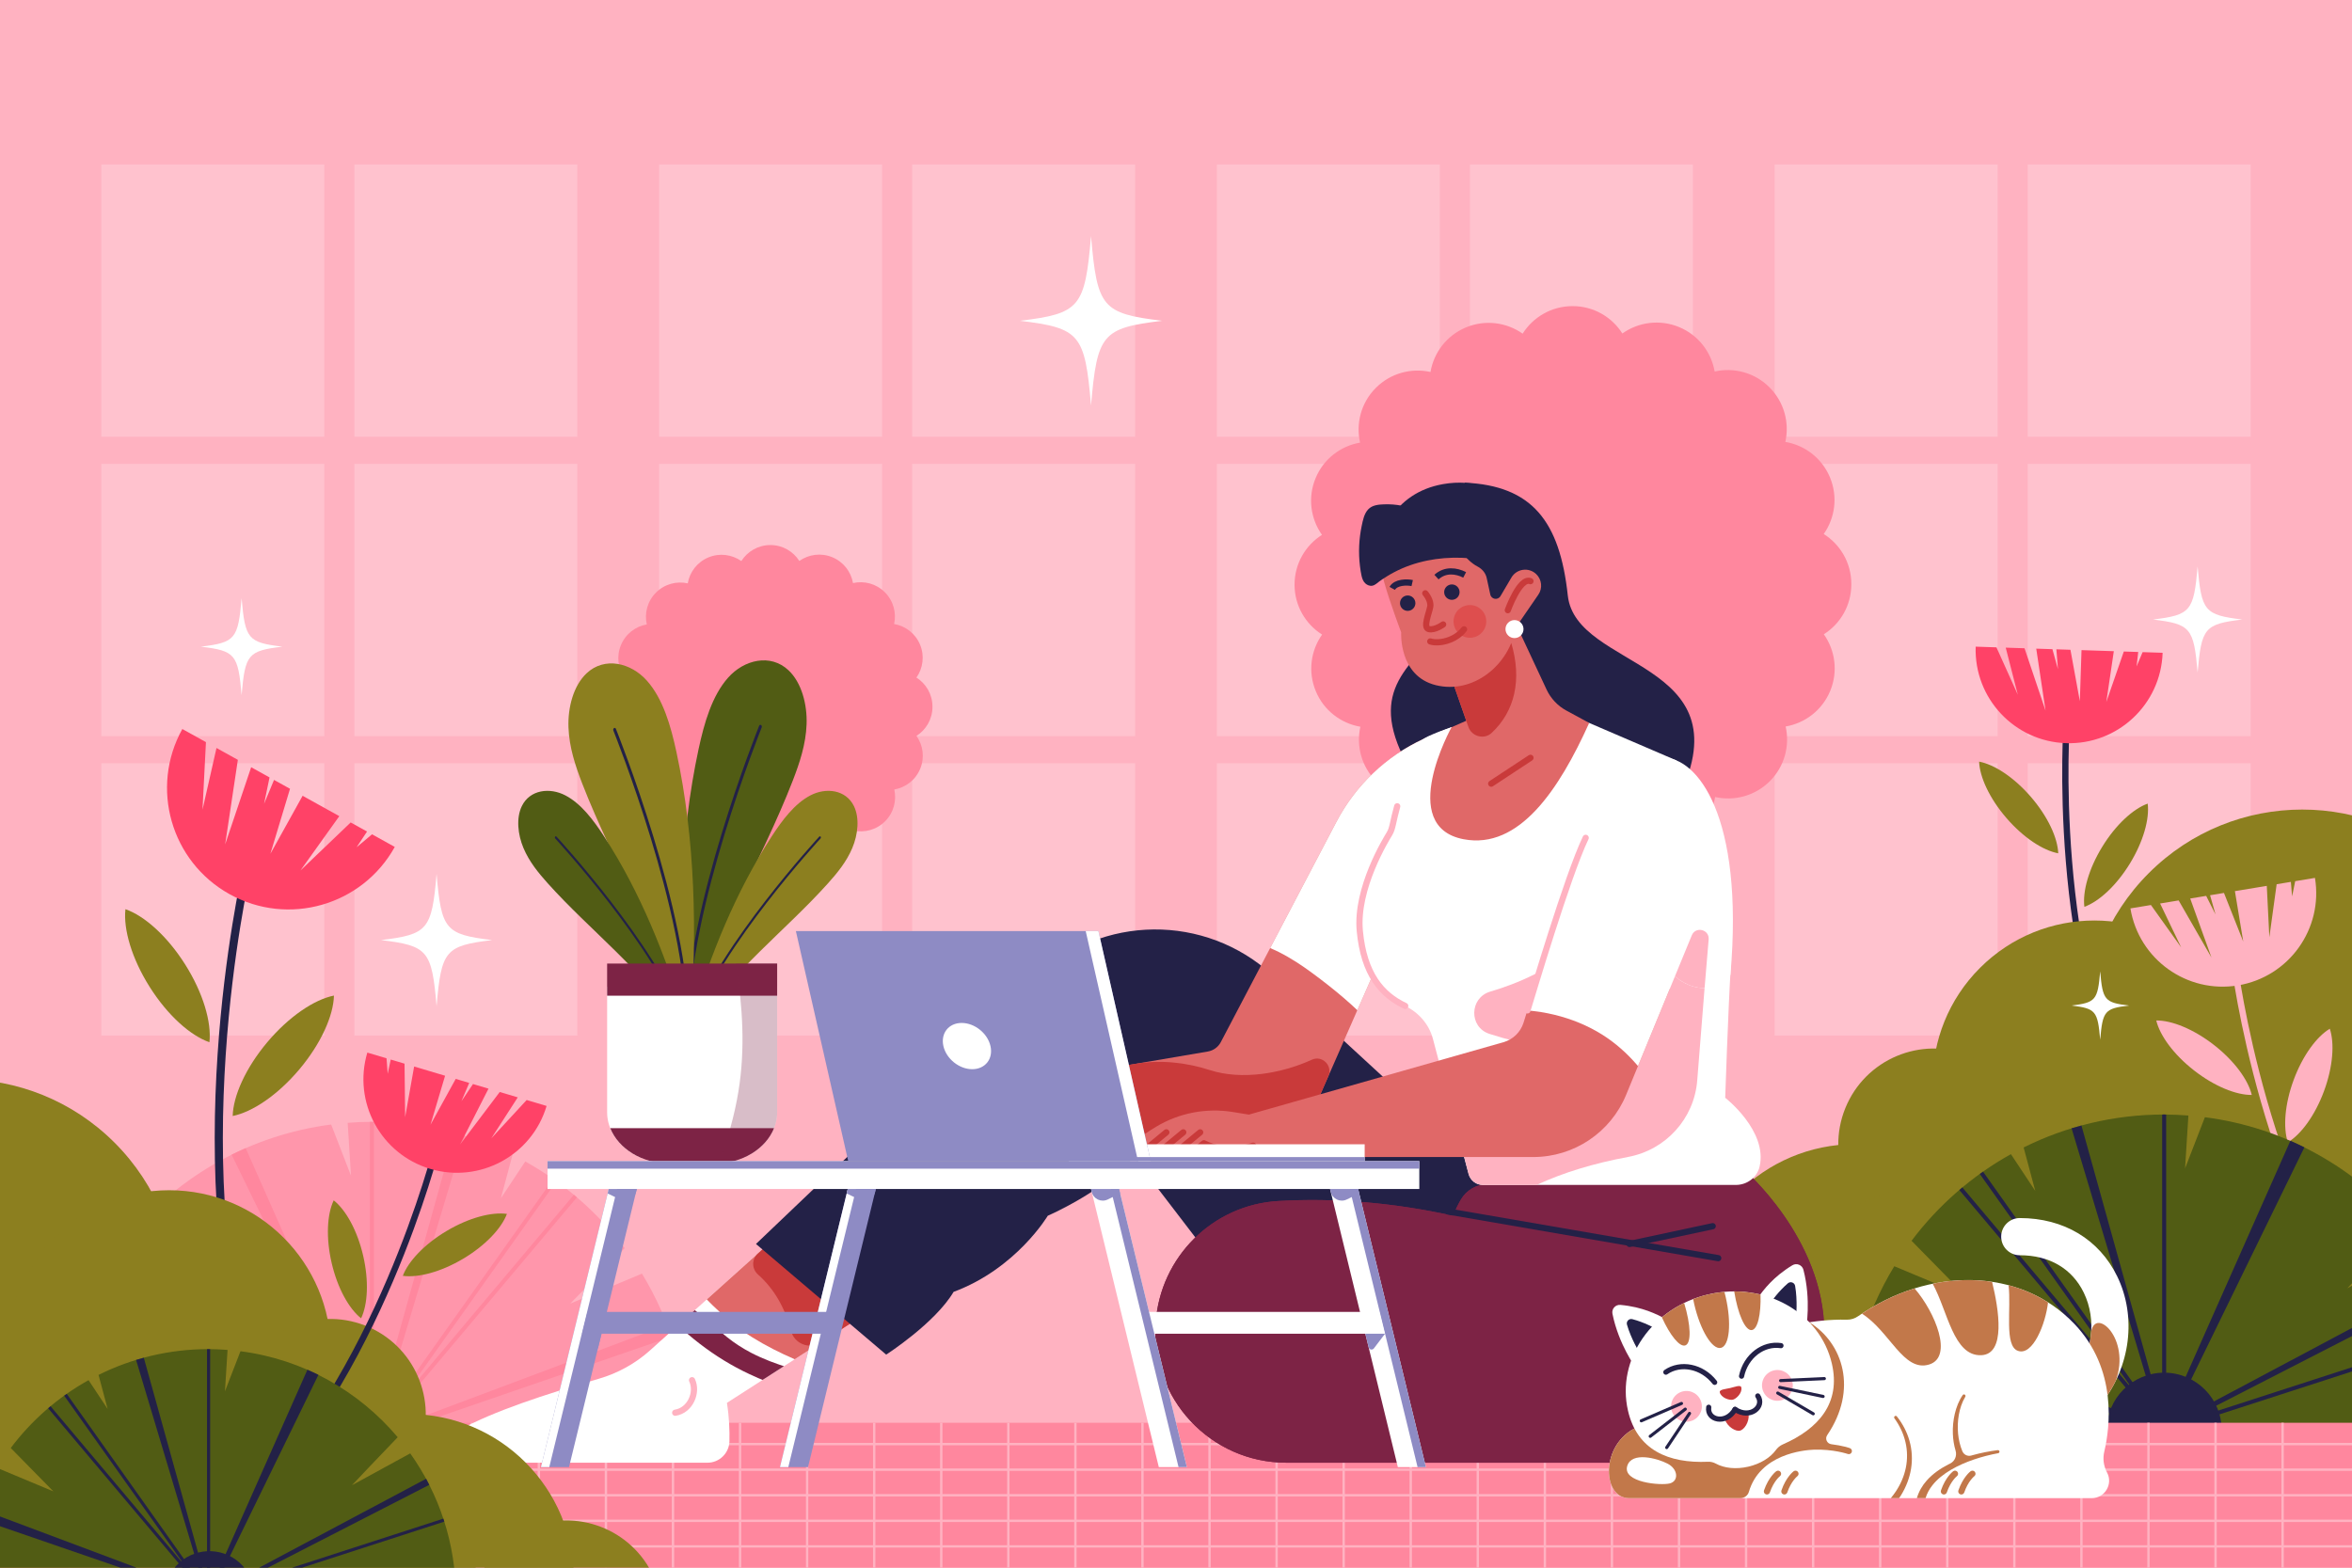 <svg xmlns="http://www.w3.org/2000/svg" xmlns:xlink="http://www.w3.org/1999/xlink" x="0px" y="0px" viewBox="0 0 750 500" style="enable-background:new 0 0 750 500;" xml:space="preserve"><g id="BACKGROUND">	<rect style="fill:#FFB2C1;" width="750" height="500"></rect></g><g id="OBJECTS">	<g style="display:none;">		<g style="display:inline;">			<line style="fill:none;stroke:#FF5C5C;stroke-miterlimit:10;" x1="164.11" y1="0" x2="164.11" y2="500"></line>			<line style="fill:none;stroke:#FF5C5C;stroke-miterlimit:10;" x1="202.453" y1="0" x2="202.453" y2="500"></line>			<line style="fill:none;stroke:#FF5C5C;stroke-miterlimit:10;" x1="240.797" y1="0" x2="240.797" y2="500"></line>			<line style="fill:none;stroke:#FF5C5C;stroke-miterlimit:10;" x1="279.141" y1="0" x2="279.141" y2="500"></line>			<line style="fill:none;stroke:#FF5C5C;stroke-miterlimit:10;" x1="317.484" y1="0" x2="317.484" y2="500"></line>			<line style="fill:none;stroke:#FF5C5C;stroke-miterlimit:10;" x1="355.828" y1="0" x2="355.828" y2="500"></line>			<line style="fill:none;stroke:#FF5C5C;stroke-miterlimit:10;" x1="394.172" y1="0" x2="394.172" y2="500"></line>			<line style="fill:none;stroke:#FF5C5C;stroke-miterlimit:10;" x1="432.516" y1="0" x2="432.516" y2="500"></line>			<line style="fill:none;stroke:#FF5C5C;stroke-miterlimit:10;" x1="470.859" y1="0" x2="470.859" y2="500"></line>			<line style="fill:none;stroke:#FF5C5C;stroke-miterlimit:10;" x1="509.203" y1="0" x2="509.203" y2="500"></line>			<line style="fill:none;stroke:#FF5C5C;stroke-miterlimit:10;" x1="547.547" y1="0" x2="547.547" y2="500"></line>			<line style="fill:none;stroke:#FF5C5C;stroke-miterlimit:10;" x1="585.89" y1="0" x2="585.89" y2="500"></line>		</g>		<g style="display:inline;">			<line style="fill:none;stroke:#FF5C5C;stroke-miterlimit:10;" x1="625" y1="39.11" x2="125" y2="39.11"></line>			<line style="fill:none;stroke:#FF5C5C;stroke-miterlimit:10;" x1="625" y1="77.453" x2="125" y2="77.453"></line>			<line style="fill:none;stroke:#FF5C5C;stroke-miterlimit:10;" x1="625" y1="115.797" x2="125" y2="115.797"></line>			<line style="fill:none;stroke:#FF5C5C;stroke-miterlimit:10;" x1="625" y1="154.141" x2="125" y2="154.141"></line>			<line style="fill:none;stroke:#FF5C5C;stroke-miterlimit:10;" x1="625" y1="192.484" x2="125" y2="192.484"></line>			<line style="fill:none;stroke:#FF5C5C;stroke-miterlimit:10;" x1="625" y1="230.828" x2="125" y2="230.828"></line>			<line style="fill:none;stroke:#FF5C5C;stroke-miterlimit:10;" x1="625" y1="269.172" x2="125" y2="269.172"></line>			<line style="fill:none;stroke:#FF5C5C;stroke-miterlimit:10;" x1="625" y1="307.516" x2="125" y2="307.516"></line>			<line style="fill:none;stroke:#FF5C5C;stroke-miterlimit:10;" x1="625" y1="345.859" x2="125" y2="345.859"></line>			<line style="fill:none;stroke:#FF5C5C;stroke-miterlimit:10;" x1="625" y1="384.203" x2="125" y2="384.203"></line>			<line style="fill:none;stroke:#FF5C5C;stroke-miterlimit:10;" x1="625" y1="422.547" x2="125" y2="422.547"></line>			<line style="fill:none;stroke:#FF5C5C;stroke-miterlimit:10;" x1="625" y1="460.89" x2="125" y2="460.89"></line>		</g>	</g>	<g>		<defs>			<rect id="SVGID_1_" width="750" height="500"></rect>		</defs>		<clipPath id="SVGID_00000027598115464810929700000003319779037677670581_">			<use xlink:href="#SVGID_1_" style="overflow:visible;"></use>		</clipPath>		<g style="clip-path:url(#SVGID_00000027598115464810929700000003319779037677670581_);">			<g>				<g>					<g>						<rect x="388.036" y="52.449" style="fill:#FFC2CE;" width="71.101" height="86.857"></rect>					</g>					<g>						<rect x="468.729" y="52.449" style="fill:#FFC2CE;" width="71.101" height="86.857"></rect>					</g>				</g>				<g>					<g>						<rect x="388.036" y="147.942" style="fill:#FFC2CE;" width="71.101" height="86.857"></rect>					</g>					<g>						<rect x="468.729" y="147.942" style="fill:#FFC2CE;" width="71.101" height="86.857"></rect>					</g>				</g>				<g>					<g>						<rect x="388.036" y="243.435" style="fill:#FFC2CE;" width="71.101" height="86.857"></rect>					</g>					<g>						<rect x="468.729" y="243.435" style="fill:#FFC2CE;" width="71.101" height="86.857"></rect>					</g>				</g>			</g>			<g>				<g>					<g>						<rect x="210.171" y="52.449" style="fill:#FFC2CE;" width="71.101" height="86.857"></rect>					</g>					<g>						<rect x="290.863" y="52.449" style="fill:#FFC2CE;" width="71.101" height="86.857"></rect>					</g>				</g>				<g>					<g>						<rect x="210.171" y="147.942" style="fill:#FFC2CE;" width="71.101" height="86.857"></rect>					</g>					<g>						<rect x="290.863" y="147.942" style="fill:#FFC2CE;" width="71.101" height="86.857"></rect>					</g>				</g>				<g>					<g>						<rect x="210.171" y="243.435" style="fill:#FFC2CE;" width="71.101" height="86.857"></rect>					</g>					<g>						<rect x="290.863" y="243.435" style="fill:#FFC2CE;" width="71.101" height="86.857"></rect>					</g>				</g>			</g>			<g>				<g>					<g>						<rect x="32.305" y="52.449" style="fill:#FFC2CE;" width="71.101" height="86.857"></rect>					</g>					<g>						<rect x="112.998" y="52.449" style="fill:#FFC2CE;" width="71.101" height="86.857"></rect>					</g>				</g>				<g>					<g>						<rect x="32.305" y="147.942" style="fill:#FFC2CE;" width="71.101" height="86.857"></rect>					</g>					<g>						<rect x="112.998" y="147.942" style="fill:#FFC2CE;" width="71.101" height="86.857"></rect>					</g>				</g>				<g>					<g>						<rect x="32.305" y="243.435" style="fill:#FFC2CE;" width="71.101" height="86.857"></rect>					</g>					<g>						<rect x="112.998" y="243.435" style="fill:#FFC2CE;" width="71.101" height="86.857"></rect>					</g>				</g>			</g>			<g>				<g>					<g>						<rect x="565.902" y="52.449" style="fill:#FFC2CE;" width="71.101" height="86.857"></rect>					</g>					<g>						<rect x="646.594" y="52.449" style="fill:#FFC2CE;" width="71.101" height="86.857"></rect>					</g>				</g>				<g>					<g>						<rect x="565.902" y="147.942" style="fill:#FFC2CE;" width="71.101" height="86.857"></rect>					</g>					<g>						<rect x="646.594" y="147.942" style="fill:#FFC2CE;" width="71.101" height="86.857"></rect>					</g>				</g>				<g>					<g>						<rect x="565.902" y="243.435" style="fill:#FFC2CE;" width="71.101" height="86.857"></rect>					</g>					<g>						<rect x="646.594" y="243.435" style="fill:#FFC2CE;" width="71.101" height="86.857"></rect>					</g>				</g>			</g>		</g>		<g style="clip-path:url(#SVGID_00000027598115464810929700000003319779037677670581_);">			<path style="fill:#FF879E;" d="M236.499,271.989c-2.964,2.094-6.906,2.674-10.504,1.181l0,0c-3.603-1.487-5.982-4.681-6.6-8.257    l0,0c-3.538,0.798-7.392-0.175-10.143-2.925l0,0c-2.756-2.751-3.74-6.6-2.947-10.138l0,0c-3.576-0.613-6.769-2.991-8.262-6.583    l0,0c-1.498-3.603-0.93-7.546,1.165-10.509l0,0c-3.067-1.936-5.102-5.353-5.107-9.241l0,0c-0.005-3.893,2.023-7.31,5.085-9.252    l0,0c-2.1-2.964-2.679-6.906-1.187-10.509l0,0c1.488-3.604,4.675-5.982,8.251-6.6l0,0c-0.804-3.538,0.17-7.393,2.92-10.148l0,0    c2.745-2.756,6.599-3.74,10.138-2.953l0,0c0.607-3.576,2.986-6.769,6.578-8.268l0,0c3.598-1.498,7.54-0.929,10.51,1.159l0,0    c1.935-3.062,5.347-5.102,9.24-5.107l0,0l0,0l0,0c3.893-0.011,7.311,2.018,9.252,5.074l0,0c2.964-2.1,6.906-2.679,10.509-1.192    l0,0c3.598,1.487,5.987,4.675,6.605,8.245l0,0c3.532-0.798,7.393,0.17,10.149,2.92l0,0c2.756,2.745,3.745,6.6,2.958,10.138l0,0    c3.576,0.602,6.769,2.975,8.273,6.572l0,0c1.498,3.598,0.935,7.54-1.154,10.509l0,0c3.062,1.93,5.107,5.342,5.113,9.236l0,0    c0,0.027,0,0.055,0,0.077l0,0c0,0.016,0,0.027,0,0.038l0,0l0,0l0,0c0,3.893-2.035,7.311-5.096,9.246l0,0    c2.1,2.964,2.674,6.906,1.181,10.509l0,0l0,0l0,0c-1.493,3.598-4.686,5.977-8.262,6.594l0,0    c0.798,3.532-0.181,7.387-2.931,10.143l0,0c-2.756,2.75-6.605,3.729-10.143,2.936l0,0c-0.612,3.576-2.991,6.77-6.589,8.262l0,0    c-3.598,1.498-7.54,0.924-10.509-1.17l0,0c-1.936,3.062-5.348,5.096-9.241,5.102l0,0    C241.858,277.079,238.44,275.051,236.499,271.989z M194.101,225.516L194.101,225.516L194.101,225.516L194.101,225.516    L194.101,225.516L194.101,225.516z"></path>		</g>		<g style="clip-path:url(#SVGID_00000027598115464810929700000003319779037677670581_);">			<g>				<g>					<path style="fill:#515C14;" d="M219.386,326.995c-0.073-0.064-0.139-0.151-0.208-0.228l-0.686-1.763l0.014,0.758      c-0.077-0.15-0.154-0.299-0.225-0.464c-2.143-29.104-1.498-58.6,4.483-86.387c1.81-8.409,4.28-16.983,9.391-22.757      c5.111-5.774,13.548-7.785,19.283-2.373c4.164,3.93,5.994,10.853,5.764,17.226c-0.23,6.373-2.224,12.332-4.415,17.987      c-10.056,25.953-25.006,49.235-30.963,77.104C221.101,327.25,220.288,327.788,219.386,326.995z"></path>				</g>				<g>					<path style="fill:#232147;" d="M219.441,327.558c0.231-0.022,0.406-0.264,0.396-0.561      c-0.566-18.072,5.725-42.923,11.104-60.586c5.837-19.171,11.887-34.247,11.947-34.397c0.11-0.273,0.019-0.617-0.205-0.766      c-0.221-0.149-0.494-0.05-0.604,0.224c-0.061,0.15-6.128,15.267-11.98,34.487c-5.409,17.763-11.736,42.772-11.163,61.035      c0.009,0.311,0.219,0.565,0.468,0.566C219.416,327.56,219.428,327.559,219.441,327.558z"></path>				</g>			</g>			<g>				<g>					<path style="fill:#8C7F1F;" d="M219.088,327.971c0.073-0.064,0.139-0.152,0.208-0.228l0.686-1.763l-0.014,0.758      c0.076-0.15,0.154-0.299,0.225-0.464c2.143-29.104,1.498-58.6-4.483-86.387c-1.81-8.409-4.28-16.983-9.391-22.757      s-13.548-7.785-19.283-2.373c-4.164,3.93-5.994,10.853-5.764,17.226c0.23,6.373,2.224,12.332,4.415,17.987      c10.056,25.953,25.006,49.235,30.963,77.104C217.373,328.227,218.186,328.765,219.088,327.971z"></path>				</g>				<g>					<path style="fill:#232147;" d="M219.033,328.535c-0.231-0.022-0.406-0.264-0.396-0.561      c0.566-18.072-5.725-42.923-11.104-60.586c-5.837-19.171-11.887-34.247-11.947-34.396c-0.11-0.273-0.018-0.617,0.205-0.766      c0.221-0.149,0.494-0.05,0.604,0.224c0.061,0.15,6.128,15.267,11.98,34.487c5.409,17.763,11.736,42.772,11.163,61.035      c-0.009,0.311-0.219,0.565-0.468,0.566C219.058,328.536,219.046,328.536,219.033,328.535z"></path>				</g>			</g>			<g>				<g>					<path style="fill:#8C7F1F;" d="M220.603,326.781c-0.033-0.063-0.056-0.141-0.084-0.211l-0.012-1.395l-0.189,0.526      c-0.014-0.124-0.028-0.246-0.034-0.379c6.131-20.626,14.288-40.795,25.677-58.389c3.447-5.325,7.391-10.59,12.425-13.235      c5.033-2.645,11.376-1.825,13.915,3.405c1.844,3.798,1.295,9.049-0.53,13.383c-1.825,4.334-4.757,7.921-7.747,11.247      c-13.718,15.264-30.113,27.408-41.506,45.065C221.718,327.406,221.017,327.564,220.603,326.781z"></path>				</g>				<g>					<path style="fill:#232147;" d="M220.493,327.184c0.165,0.045,0.349-0.076,0.42-0.284c4.334-12.608,15.169-28.097,23.496-38.869      c9.036-11.692,17.15-20.504,17.23-20.592c0.147-0.16,0.174-0.42,0.059-0.582c-0.114-0.161-0.327-0.163-0.475-0.004      c-0.081,0.088-8.216,8.924-17.276,20.646c-8.374,10.833-19.274,26.421-23.654,39.163c-0.075,0.217,0.004,0.447,0.175,0.513      C220.475,327.178,220.484,327.181,220.493,327.184z"></path>				</g>			</g>			<g>				<g>					<path style="fill:#515C14;" d="M218.098,326.781c0.033-0.063,0.056-0.141,0.084-0.211l0.012-1.395l0.189,0.526      c0.013-0.124,0.028-0.246,0.034-0.379c-6.131-20.626-14.288-40.795-25.677-58.389c-3.447-5.325-7.391-10.59-12.425-13.235      c-5.034-2.645-11.376-1.825-13.915,3.405c-1.844,3.798-1.295,9.049,0.53,13.383c1.825,4.334,4.758,7.921,7.747,11.247      c13.718,15.264,30.113,27.408,41.506,45.065C216.982,327.406,217.683,327.564,218.098,326.781z"></path>				</g>				<g>					<path style="fill:#232147;" d="M218.207,327.184c-0.165,0.045-0.349-0.076-0.42-0.284      c-4.334-12.608-15.169-28.097-23.496-38.869c-9.036-11.692-17.149-20.504-17.23-20.592c-0.147-0.16-0.174-0.42-0.059-0.582      c0.114-0.161,0.327-0.163,0.475-0.004c0.081,0.088,8.217,8.924,17.277,20.646c8.374,10.833,19.274,26.421,23.654,39.163      c0.075,0.217-0.003,0.447-0.175,0.513C218.225,327.178,218.216,327.181,218.207,327.184z"></path>				</g>			</g>			<g>				<g>					<path style="fill:#FFFFFF;" d="M193.601,314.715v40.024c0,8.997,8.931,16.358,19.846,16.358h14.523      c10.915,0,19.846-7.361,19.846-16.358v-40.024H193.601z"></path>				</g>				<g>					<rect x="193.601" y="307.32" style="fill:#7D2345;" width="54.216" height="10.249"></rect>					<path style="fill:#7D2345;" d="M194.603,359.828c2.613,6.523,10.083,11.269,18.843,11.269h14.523      c8.76,0,16.23-4.746,18.843-11.269H194.603z"></path>				</g>				<g style="opacity:0.3;">					<path style="fill:#7D2345;" d="M234.709,307.32c2.05,13.663,3.01,26.972,0.757,40.799c-1.282,7.861-3.507,15.45-6.269,22.927      c10.347-0.529,18.62-7.651,18.62-16.307V307.32H234.709z"></path>				</g>			</g>		</g>		<g style="clip-path:url(#SVGID_00000027598115464810929700000003319779037677670581_);">			<path style="fill:#FF96AB;" d="M17.869,459.148c-0.001-0.203-0.015-0.404-0.015-0.607c0-21.719,6.893-41.812,18.584-58.259    l23.742,12.979c0,0-12.629-13.378-18.639-19.565c15.849-18.802,38.439-31.737,64.06-35.041l6.327,16.333l-1.064-16.871    c2.557-0.194,5.131-0.325,7.738-0.325c16.11,0,31.33,3.79,44.834,10.514l-3.713,13.87l7.773-11.733    c12.414,6.906,23.219,16.353,31.704,27.647l-17.376,17.687l22.887-9.561c9.287,15.251,14.639,33.163,14.639,52.325    c0,0.204-0.014,0.404-0.015,0.607H17.869z"></path>			<path style="fill:#FF879E;" d="M22.957,426.884l88.298,28.605l-82.572-42.374c0.42-0.829,0.829-1.665,1.271-2.481l87.211,46.418    l-43.31-88.778c1.473-0.732,2.966-1.428,4.479-2.089l39.629,89.34v-97.717c0.214-0.001,0.425-0.016,0.639-0.016    c0.214,0,0.425,0.015,0.639,0.016v96.052l25.75-92.553c1.055,0.286,2.108,0.575,3.149,0.894l-27.811,92.804l56.061-78.97    c0.349,0.245,0.695,0.491,1.041,0.74l-49.339,69.5l54.901-65.214c0.327,0.273,0.642,0.56,0.966,0.837l-63.297,75.187    l92.048-34.523c0.479,1.253,0.929,2.519,1.359,3.795l-95.25,32.784l-0.216-0.601l0,0l-0.197,0.607l-95.857-31.054    C22.677,427.687,22.823,427.289,22.957,426.884z"></path>			<circle style="fill:#FF879E;" cx="118.602" cy="458.541" r="18.353"></circle>		</g>		<g style="clip-path:url(#SVGID_00000027598115464810929700000003319779037677670581_);">			<path style="fill:#FF879E;" d="M485.715,266.415c-5.096,3.601-11.876,4.598-18.063,2.031l0,0    c-6.197-2.558-10.287-8.049-11.35-14.199l0,0c-6.084,1.373-12.713-0.301-17.443-5.031l0,0c-4.739-4.73-6.432-11.349-5.068-17.433    l0,0c-6.15-1.053-11.641-5.144-14.208-11.321l0,0c-2.577-6.196-1.599-12.976,2.003-18.072l0,0    c-5.274-3.329-8.773-9.206-8.782-15.892l0,0c-0.009-6.695,3.479-12.572,8.745-15.91l0,0c-3.611-5.096-4.607-11.876-2.04-18.072    l0,0c2.558-6.197,8.039-10.287,14.189-11.35l0,0c-1.382-6.083,0.292-12.713,5.022-17.452l0,0    c4.72-4.739,11.349-6.431,17.433-5.077l0,0c1.043-6.15,5.134-11.641,11.311-14.218l0,0c6.187-2.576,12.967-1.598,18.073,1.994    l0,0c3.328-5.266,9.195-8.773,15.891-8.782l0,0l0,0l0,0c6.695-0.019,12.572,3.47,15.91,8.726l0,0    c5.096-3.611,11.876-4.607,18.072-2.05l0,0c6.187,2.557,10.297,8.04,11.359,14.18l0,0c6.074-1.373,12.713,0.291,17.453,5.021l0,0    c4.739,4.72,6.441,11.349,5.087,17.433l0,0c6.15,1.034,11.641,5.115,14.227,11.302l0,0c2.577,6.187,1.608,12.967-1.984,18.072    l0,0c5.266,3.32,8.782,9.187,8.792,15.882l0,0c0,0.047,0,0.094,0,0.132l0,0c0,0.028,0,0.047,0,0.066l0,0l0,0l0,0    c0,6.695-3.499,12.572-8.764,15.901l0,0c3.611,5.096,4.598,11.876,2.031,18.072l0,0l0,0l0,0    c-2.568,6.187-8.059,10.278-14.208,11.34l0,0c1.373,6.074-0.31,12.704-5.04,17.443l0,0c-4.739,4.729-11.358,6.413-17.443,5.049    l0,0c-1.053,6.15-5.143,11.641-11.331,14.208l0,0c-6.187,2.576-12.967,1.589-18.073-2.012l0,0    c-3.329,5.266-9.196,8.764-15.892,8.773l0,0C494.929,275.169,489.052,271.681,485.715,266.415z M412.803,186.498L412.803,186.498    L412.803,186.498L412.803,186.498L412.803,186.498L412.803,186.498z"></path>		</g>		<g style="clip-path:url(#SVGID_00000027598115464810929700000003319779037677670581_);">			<g>				<path style="fill:none;stroke:#232147;stroke-width:2;stroke-miterlimit:10;" d="M659.057,229.982     c0,0-5.691,76.636,22.622,128.591"></path>				<path style="fill:#FF4267;" d="M636.624,206.463l6.819,15.143l-3.859-15.046l5.994,0.197l6.704,19.908l-2.97-19.785l5.155,0.169     l1.766,6.379l-0.503-6.338l4.485,0.147l3,16.41l0.534-16.294l10.298,0.338l-2.399,16.232l5.587-16.128l4.593,0.151l-0.522,4.616     l1.921-4.57l6.382,0.209c-0.54,16.462-14.322,29.369-30.784,28.829c-16.462-0.54-29.369-14.322-28.829-30.784L636.624,206.463z"></path>				<path style="fill:#8C7F1F;" d="M647.615,254.167c5.392,6.249,8.525,13.057,8.711,17.99c-4.852-0.907-11.127-5.004-16.519-11.253     c-5.392-6.249-8.525-13.057-8.711-17.99C635.948,243.821,642.223,247.918,647.615,254.167z"></path>				<path style="fill:#8C7F1F;" d="M670.362,270.065c4.316-7.035,9.85-12.088,14.493-13.764c0.61,4.899-1.387,12.122-5.703,19.157     c-4.316,7.035-9.85,12.088-14.493,13.764C664.049,284.323,666.046,277.1,670.362,270.065z"></path>			</g>			<g>				<g>											<ellipse transform="matrix(0.707 -0.707 0.707 0.707 -16.407 615.06)" style="fill:#8C7F1F;" cx="734.24" cy="327.335" rx="69.187" ry="69.187"></ellipse>											<ellipse transform="matrix(0.707 -0.707 0.707 0.707 -48.415 573.414)" style="fill:#8C7F1F;" cx="667.965" cy="345.149" rx="51.602" ry="51.602"></ellipse>											<ellipse transform="matrix(0.376 -0.927 0.927 0.376 46.625 799.04)" style="fill:#8C7F1F;" cx="616.363" cy="364.915" rx="30.446" ry="30.446"></ellipse>											<ellipse transform="matrix(0.987 -0.159 0.159 0.987 -61.22 91.284)" style="fill:#8C7F1F;" cx="541.023" cy="429.014" rx="30.446" ry="30.446"></ellipse>					<circle style="fill:#8C7F1F;" cx="591.619" cy="417.647" r="52.732"></circle>				</g>				<polygon style="fill:#8C7F1F;" points="541.023,459.461 803.428,459.461 803.428,327.335 734.24,327.335 588.271,385.643          "></polygon>			</g>			<g>				<path style="fill:none;stroke:#FFB2C1;stroke-width:2;stroke-miterlimit:10;" d="M712.481,307.33     c0,0,9.39,76.271,47.307,121.694"></path>				<path style="fill:#FFB2C1;" d="M685.885,288.647l9.646,13.519l-6.724-14.002l5.916-0.978l10.465,18.214l-6.778-18.824     l5.089-0.841l2.979,5.911l-1.732-6.117l4.428-0.732l6.147,15.507l-2.659-16.084l10.165-1.681l0.818,16.388l2.329-16.909     l4.534-0.75l0.39,4.629l0.991-4.857l6.3-1.042c2.687,16.25-8.308,31.601-24.558,34.288c-16.25,2.687-31.601-8.308-34.288-24.558     L685.885,288.647z"></path>				<path style="fill:#FFB2C1;" d="M705.984,333.284c6.509,5.075,10.911,11.14,12.058,15.941     c-4.936,0.058-11.891-2.734-18.399-7.809c-6.509-5.075-10.911-11.14-12.058-15.941     C692.521,325.417,699.475,328.209,705.984,333.284z"></path>				<path style="fill:#FFB2C1;" d="M731.398,344.432c2.858-7.743,7.299-13.78,11.525-16.331c1.555,4.685,1.008,12.159-1.851,19.902     c-2.858,7.743-7.298,13.78-11.525,16.331C727.992,359.648,728.54,352.174,731.398,344.432z"></path>			</g>			<g>				<path style="fill:#515C14;" d="M790.77,456.753c0.001-0.203,0.015-0.403,0.015-0.607c0-21.705-6.889-41.786-18.573-58.221     l-23.727,12.97c0,0,12.621-13.369,18.627-19.552c-15.839-18.789-38.415-31.717-64.019-35.018l-6.323,16.323l1.063-16.86     c-2.555-0.194-5.128-0.325-7.733-0.325c-16.099,0-31.31,3.788-44.805,10.507l3.71,13.861l-7.768-11.726     c-12.406,6.901-23.205,16.343-31.684,27.629l17.365,17.676l-22.873-9.555c-9.281,15.242-14.63,33.142-14.63,52.291     c0,0.204,0.014,0.404,0.015,0.607H790.77z"></path>				<path style="fill:#232147;" d="M785.684,424.509l-88.242,28.587l82.52-42.347c-0.419-0.829-0.828-1.664-1.27-2.479     l-87.156,46.388l43.283-88.721c-1.472-0.731-2.964-1.428-4.477-2.088l-39.604,89.283v-97.655     c-0.214-0.001-0.424-0.016-0.638-0.016c-0.214,0-0.425,0.015-0.639,0.016v95.991l-25.733-92.494     c-1.054,0.285-2.107,0.575-3.147,0.893l27.794,92.745l-56.026-78.92c-0.348,0.245-0.695,0.491-1.04,0.74l49.307,69.456     l-54.866-65.172c-0.327,0.272-0.641,0.56-0.965,0.836l63.256,75.139l-91.99-34.501c-0.479,1.252-0.928,2.517-1.358,3.793     l95.19,32.763l0.216-0.601l0,0l0.197,0.607l95.796-31.034C785.965,425.312,785.818,424.913,785.684,424.509z"></path>				<circle style="fill:#232147;" cx="690.101" cy="456.146" r="18.342"></circle>			</g>		</g>		<g style="clip-path:url(#SVGID_00000027598115464810929700000003319779037677670581_);">			<rect y="453.788" style="fill:#FF879E;" width="750" height="46.212"></rect>			<g>				<g>											<line style="fill:none;stroke:#FFB2C1;stroke-width:0.75;stroke-miterlimit:10;" x1="22.126" y1="453.788" x2="22.126" y2="500"></line>											<line style="fill:none;stroke:#FFB2C1;stroke-width:0.75;stroke-miterlimit:10;" x1="43.512" y1="453.788" x2="43.512" y2="500"></line>											<line style="fill:none;stroke:#FFB2C1;stroke-width:0.75;stroke-miterlimit:10;" x1="64.898" y1="453.788" x2="64.898" y2="500"></line>											<line style="fill:none;stroke:#FFB2C1;stroke-width:0.75;stroke-miterlimit:10;" x1="86.285" y1="453.788" x2="86.285" y2="500"></line>											<line style="fill:none;stroke:#FFB2C1;stroke-width:0.75;stroke-miterlimit:10;" x1="107.671" y1="453.788" x2="107.671" y2="500"></line>											<line style="fill:none;stroke:#FFB2C1;stroke-width:0.75;stroke-miterlimit:10;" x1="129.057" y1="453.788" x2="129.057" y2="500"></line>											<line style="fill:none;stroke:#FFB2C1;stroke-width:0.75;stroke-miterlimit:10;" x1="150.444" y1="453.788" x2="150.444" y2="500"></line>											<line style="fill:none;stroke:#FFB2C1;stroke-width:0.75;stroke-miterlimit:10;" x1="171.83" y1="453.788" x2="171.83" y2="500"></line>											<line style="fill:none;stroke:#FFB2C1;stroke-width:0.75;stroke-miterlimit:10;" x1="193.216" y1="453.788" x2="193.216" y2="500"></line>											<line style="fill:none;stroke:#FFB2C1;stroke-width:0.75;stroke-miterlimit:10;" x1="214.603" y1="453.788" x2="214.603" y2="500"></line>											<line style="fill:none;stroke:#FFB2C1;stroke-width:0.75;stroke-miterlimit:10;" x1="235.989" y1="453.788" x2="235.989" y2="500"></line>											<line style="fill:none;stroke:#FFB2C1;stroke-width:0.75;stroke-miterlimit:10;" x1="257.375" y1="453.788" x2="257.375" y2="500"></line>											<line style="fill:none;stroke:#FFB2C1;stroke-width:0.75;stroke-miterlimit:10;" x1="278.762" y1="453.788" x2="278.762" y2="500"></line>											<line style="fill:none;stroke:#FFB2C1;stroke-width:0.75;stroke-miterlimit:10;" x1="300.148" y1="453.788" x2="300.148" y2="500"></line>											<line style="fill:none;stroke:#FFB2C1;stroke-width:0.75;stroke-miterlimit:10;" x1="321.534" y1="453.788" x2="321.534" y2="500"></line>											<line style="fill:none;stroke:#FFB2C1;stroke-width:0.75;stroke-miterlimit:10;" x1="342.921" y1="453.788" x2="342.921" y2="500"></line>											<line style="fill:none;stroke:#FFB2C1;stroke-width:0.75;stroke-miterlimit:10;" x1="364.307" y1="453.788" x2="364.307" y2="500"></line>											<line style="fill:none;stroke:#FFB2C1;stroke-width:0.75;stroke-miterlimit:10;" x1="385.693" y1="453.788" x2="385.693" y2="500"></line>											<line style="fill:none;stroke:#FFB2C1;stroke-width:0.75;stroke-miterlimit:10;" x1="407.079" y1="453.788" x2="407.079" y2="500"></line>											<line style="fill:none;stroke:#FFB2C1;stroke-width:0.75;stroke-miterlimit:10;" x1="428.466" y1="453.788" x2="428.466" y2="500"></line>											<line style="fill:none;stroke:#FFB2C1;stroke-width:0.75;stroke-miterlimit:10;" x1="449.852" y1="453.788" x2="449.852" y2="500"></line>											<line style="fill:none;stroke:#FFB2C1;stroke-width:0.75;stroke-miterlimit:10;" x1="471.238" y1="453.788" x2="471.238" y2="500"></line>											<line style="fill:none;stroke:#FFB2C1;stroke-width:0.75;stroke-miterlimit:10;" x1="492.625" y1="453.788" x2="492.625" y2="500"></line>											<line style="fill:none;stroke:#FFB2C1;stroke-width:0.75;stroke-miterlimit:10;" x1="514.011" y1="453.788" x2="514.011" y2="500"></line>											<line style="fill:none;stroke:#FFB2C1;stroke-width:0.75;stroke-miterlimit:10;" x1="535.397" y1="453.788" x2="535.397" y2="500"></line>											<line style="fill:none;stroke:#FFB2C1;stroke-width:0.75;stroke-miterlimit:10;" x1="556.784" y1="453.788" x2="556.784" y2="500"></line>											<line style="fill:none;stroke:#FFB2C1;stroke-width:0.75;stroke-miterlimit:10;" x1="578.17" y1="453.788" x2="578.17" y2="500"></line>											<line style="fill:none;stroke:#FFB2C1;stroke-width:0.75;stroke-miterlimit:10;" x1="599.556" y1="453.788" x2="599.556" y2="500"></line>											<line style="fill:none;stroke:#FFB2C1;stroke-width:0.75;stroke-miterlimit:10;" x1="620.943" y1="453.788" x2="620.943" y2="500"></line>											<line style="fill:none;stroke:#FFB2C1;stroke-width:0.75;stroke-miterlimit:10;" x1="642.329" y1="453.788" x2="642.329" y2="500"></line>											<line style="fill:none;stroke:#FFB2C1;stroke-width:0.75;stroke-miterlimit:10;" x1="663.715" y1="453.788" x2="663.715" y2="500"></line>											<line style="fill:none;stroke:#FFB2C1;stroke-width:0.75;stroke-miterlimit:10;" x1="685.102" y1="453.788" x2="685.102" y2="500"></line>											<line style="fill:none;stroke:#FFB2C1;stroke-width:0.75;stroke-miterlimit:10;" x1="706.488" y1="453.788" x2="706.488" y2="500"></line>											<line style="fill:none;stroke:#FFB2C1;stroke-width:0.75;stroke-miterlimit:10;" x1="727.874" y1="453.788" x2="727.874" y2="500"></line>				</g>				<g>					<line style="fill:none;stroke:#FFB2C1;stroke-width:0.75;stroke-miterlimit:10;" x1="0" y1="460.582" x2="750" y2="460.582"></line>					<line style="fill:none;stroke:#FFB2C1;stroke-width:0.75;stroke-miterlimit:10;" x1="0" y1="468.738" x2="750" y2="468.738"></line>					<line style="fill:none;stroke:#FFB2C1;stroke-width:0.75;stroke-miterlimit:10;" x1="0" y1="476.894" x2="750" y2="476.894"></line>					<line style="fill:none;stroke:#FFB2C1;stroke-width:0.75;stroke-miterlimit:10;" x1="0" y1="485.05" x2="750" y2="485.05"></line>					<line style="fill:none;stroke:#FFB2C1;stroke-width:0.75;stroke-miterlimit:10;" x1="0" y1="493.207" x2="750" y2="493.207"></line>				</g>			</g>		</g>		<g style="clip-path:url(#SVGID_00000027598115464810929700000003319779037677670581_);">			<path style="fill:#232147;" d="M467.047,153.937c21.483,0.948,30.334,12.297,32.887,35.984    c2.553,23.687,56.34,20.453,35.574,64.027c-20.766,43.575-79.61,7.149-89.082-14.808c-9.472-21.957,6.169-28.621,18.263-44.523    C476.785,178.715,467.047,153.937,467.047,153.937z"></path>			<path style="fill:#232147;" d="M440.992,184.008c-3.601-12.93,3.527-26.872,19.197-29.611    c19.878-3.475,33.444,13.243,27.848,32.945l-15.946,22.797L440.992,184.008z"></path>							<line style="fill:none;stroke:#000000;stroke-width:0.989;stroke-miterlimit:10;" x1="518.434" y1="365.134" x2="537.617" y2="350.677"></line>			<g>				<g>					<defs>						<path id="XMLID_00000027568635827139329280000018353524114954810292_" d="M252.093,390.434l-44.784,40.234       c-4.701,4.223-10.302,7.319-16.371,9.078c-17.533,5.082-33.404,10.342-44.133,16.155c-1.119,0.607-2.002,1.565-2.508,2.734       l0,0c-1.612,3.726,1.119,7.883,5.179,7.883h76.118c3.813,0,6.916-3.044,7.005-6.856c0.078-3.349-0.057-7.644-0.801-12.234       l46.707-30.026L252.093,390.434z"></path>					</defs>					<use xlink:href="#XMLID_00000027568635827139329280000018353524114954810292_" style="overflow:visible;fill:#FFFFFF;"></use>					<clipPath id="XMLID_00000085225758134054095580000012706192804243671692_">						<use xlink:href="#XMLID_00000027568635827139329280000018353524114954810292_" style="overflow:visible;"></use>					</clipPath>					<path style="clip-path:url(#XMLID_00000085225758134054095580000012706192804243671692_);fill:#7D2345;" d="M256.563,437.719      c-1.035-0.29-2.07-0.59-3.102-0.896c0.298-0.143,0.599-0.283,0.883-0.445c0.632-0.361,0.211-1.469-0.509-1.207      c-0.776,0.283-1.524,0.689-2.258,1.079c-4.123-1.285-8.181-2.776-12.018-4.772c-2.747-1.429-5.336-3.103-7.753-5.04      c-2.606-2.087-5.127-4.286-7.685-6.431c-1.234-1.034-2.468-2.071-3.71-3.098c0.049-0.03,0.095-0.066,0.145-0.094      c0.322-0.182,0.673-0.281,1.002-0.444c0.592-0.293,0.291-1.217-0.328-1.213c-0.705,0.004-1.357,0.418-1.906,0.861      c-1.326-1.08-2.665-2.143-4.037-3.161c-0.321-0.238-0.697,0.275-0.421,0.546c1.18,1.159,2.398,2.282,3.63,3.388      c-0.395,0.405-0.772,0.829-1.128,1.263c-0.52,0.633-1.051,1.257-1.579,1.884c-0.465-0.462-0.949-0.906-1.403-1.378      c-1.206-1.255-2.313-2.628-3.648-3.747c-0.53-0.445-1.404,0.115-1.006,0.776c0.81,1.348,1.91,2.484,2.988,3.621      c0.649,0.685,1.331,1.337,2.002,2.001c-0.354,0.42-0.707,0.842-1.059,1.263c-0.301,0.361,0.183,0.87,0.525,0.525      c0.385-0.389,0.769-0.779,1.154-1.169c0.243,0.236,0.472,0.485,0.718,0.718c2.238,2.12,4.588,4.117,7.03,5.997      c4.934,3.799,10.262,7.105,15.911,9.731c1.81,0.841,3.668,1.678,5.563,2.391c-0.149,0.113-0.306,0.215-0.454,0.33      c-0.364,0.284,0.103,0.862,0.488,0.632c0.332-0.199,0.666-0.393,0.999-0.59c1.039,0.361,2.088,0.682,3.149,0.934      c0.476,0.113,0.836-0.604,0.349-0.828c-0.696-0.32-1.397-0.628-2.1-0.93c0.793-0.46,1.591-0.911,2.398-1.35      c0.663-0.36,1.335-0.701,2.008-1.041c1.574,0.493,3.158,0.957,4.747,1.402C257.117,439.497,257.531,437.99,256.563,437.719z"></path>				</g>				<path style="fill:#E06868;" d="M227.117,416.199c3.942,3.842,8.141,7.456,12.827,10.367c4.298,2.67,8.835,4.956,13.483,6.957     l25.078-16.122l-26.412-26.968l-26.724,24.009C225.95,415.03,226.525,415.622,227.117,416.199z"></path>				<g>											<path style="fill:none;stroke:#FFB2C1;stroke-width:1.977;stroke-linecap:round;stroke-linejoin:round;stroke-miterlimit:10;" d="      M220.677,440.198c1.854,3.892-0.556,9.638-5.375,10.379"></path>				</g>				<path style="fill:#C93A3A;" d="M252.093,390.434l-10.445,9.384c-1.99,1.788-1.946,4.891,0.054,6.667     c5.03,4.468,8.577,10.434,10.542,17.996c1.077,4.141,5.897,6.011,9.497,3.697l16.764-10.777L252.093,390.434z"></path>			</g>			<path style="fill:#232147;" d="M477.927,377.401l-72.131-66.368c-21.429-19.717-54.481-19.421-75.554,0.675l-89.176,85.044    l41.517,35.291c0,0,15.569-10.009,21.5-20.017c20.017-7.414,30.026-24.272,30.026-24.272s17.635-7.608,27.431-18.728    l54.491,71.172L477.927,377.401z"></path>			<path style="fill:#7D2345;" d="M465.868,382.555c-0.841,1.429-1.725,3.171-2.5,5.199c-19.55-4.309-38.055-5.706-55.701-4.705    c-20.95,1.188-37.698,17.883-39.146,38.816v0c-1.67,24.146,17.467,44.652,41.67,44.652h136.815    c14.714,0,27.899-9.475,32.187-23.55c1.537-5.047,2.536-11.005,2.536-17.967c0-30.211-25.948-52.267-25.948-52.267l-81.783,4.903    C470.642,377.838,467.573,379.658,465.868,382.555z"></path>			<path style="fill:#7D2345;" d="M465.868,382.555c-0.841,1.429-1.725,3.171-2.5,5.199c-19.55-4.309-38.055-5.706-55.701-4.705    c-20.95,1.188-37.698,17.883-39.146,38.816v0c-1.67,24.146,17.467,44.652,41.67,44.652h136.815    c14.714,0,27.899-9.475,32.187-23.55c1.537-5.047,2.536-11.005,2.536-17.967c0-30.211-25.948-52.267-25.948-52.267l-81.783,4.903    C470.642,377.838,467.573,379.658,465.868,382.555z"></path>			<g>									<line style="fill:none;stroke:#232147;stroke-width:1.977;stroke-linecap:round;stroke-linejoin:round;stroke-miterlimit:10;" x1="461.794" y1="386.398" x2="547.904" y2="401.276"></line>									<line style="fill:none;stroke:#232147;stroke-width:1.977;stroke-linecap:round;stroke-linejoin:round;stroke-miterlimit:10;" x1="519.621" y1="396.752" x2="546.143" y2="391.082"></line>			</g>			<path style="fill:#E06868;" d="M440.698,304.248l-22.135,50.431c-3.116,7.098-10.134,11.683-17.886,11.683H295.186v-15.685    l89.961-15.306c1.777-0.302,3.311-1.416,4.148-3.012l36.837-70.209c6.11-11.645,15.865-20.996,27.818-26.48    c2.889-1.325,5.866-2.564,8.915-3.733L440.698,304.248z"></path>			<path style="fill:#FFFFFF;" d="M407.695,303.595c3.835,1.911,7.432,4.293,10.875,6.836c3.335,2.463,6.607,5.021,9.758,7.716    c1.53,1.308,3.031,2.656,4.495,4.044l7.875-17.943l22.167-72.311c-3.049,1.169-6.026,2.408-8.915,3.733    c-11.953,5.484-21.708,14.835-27.818,26.48l-21.106,40.227C405.928,302.756,406.82,303.159,407.695,303.595z"></path>			<path style="fill:#C93A3A;" d="M361.941,339.319l-66.755,11.358v15.685h105.491c7.752,0,14.771-4.584,17.886-11.683l5.025-11.448    c1.462-3.331-1.951-6.76-5.261-5.25c-9.667,4.412-22.314,6.612-32.545,3.312C378.072,338.807,369.928,337.961,361.941,339.319z"></path>			<path style="fill:#FFFFFF;" d="M506.757,230.574l27.804,11.95l17.331,66.152c-0.834,13.623-1.764,41.445-1.764,41.445    s13.635,10.582,10.957,21.996c-0.808,3.447-4.004,5.805-7.544,5.805h-80.693c-2.135,0-4.003-1.438-4.548-3.503l-11.37-43.076    c-1.227-4.648-4.519-8.396-8.838-10.508c-17.349-8.485-19.294-32.171-5.001-54.953l6.947-24.749    c0.775-2.762,2.708-5.065,5.311-6.271c2.405-1.113,4.92-2.068,7.516-2.926L506.757,230.574z"></path>			<path style="fill:#FFB2C1;" d="M475.216,316.262c8.824-2.589,19.132-7.064,28.207-14.798l-5.915,33.64    c0,0-10.84-1.571-22.554-5.356C468.342,327.612,468.549,318.218,475.216,316.262z"></path>			<path style="fill:#FFB2C1;" d="M519.154,368.998c12.021-2.234,21.086-12.195,22.055-24.384l2.347-29.506l-15.531-9.263    l-64.736,49.59l5.011,18.984c0.545,2.065,2.412,3.503,4.548,3.503h17.154C498.512,373.968,508.264,371.022,519.154,368.998z"></path>			<g>				<path style="fill:#E06868;" d="M517.325,297.737c-2.522-3.379-4.848-6.904-7.484-10.198c-1.29-1.612-2.64-3.215-4.163-4.613     c-1.472-1.351-3.087-2.534-4.576-3.866c-5.677,15.11-10.565,32.429-15.298,47.174c-0.962,2.998-3.366,5.308-6.395,6.17     l-81.173,23.092l-5.079-0.827c-8.439-1.374-17.105,0.262-24.437,4.661c-4.706,2.824-8.933,6.074-12.742,9.696h132.932     c12.985,0,24.686-7.837,29.628-19.845l13.856-33.665C527.703,309.306,521.979,303.972,517.325,297.737z"></path>				<g>											<line style="fill:none;stroke:#C93A3A;stroke-width:1.977;stroke-linecap:round;stroke-linejoin:round;stroke-miterlimit:10;" x1="371.919" y1="361.149" x2="363.486" y2="368.099"></line>											<line style="fill:none;stroke:#C93A3A;stroke-width:1.977;stroke-linecap:round;stroke-linejoin:round;stroke-miterlimit:10;" x1="377.315" y1="361.149" x2="368.882" y2="368.099"></line>											<line style="fill:none;stroke:#C93A3A;stroke-width:1.977;stroke-linecap:round;stroke-linejoin:round;stroke-miterlimit:10;" x1="382.711" y1="361.149" x2="374.278" y2="368.099"></line>											<path style="fill:none;stroke:#C93A3A;stroke-width:1.977;stroke-linecap:round;stroke-linejoin:round;stroke-miterlimit:10;" d="      M379.674,368.099l4.217-3.475c0,0,6.562,3.846,15.737,0.788"></path>				</g>				<path style="fill:#FFFFFF;" d="M530.621,241.694c-20.665,0.006-32.662,45.906-43.555,80.567     c2.876,0.256,5.735,0.696,8.551,1.377c5.451,1.318,10.736,3.451,15.474,6.465c4.103,2.611,7.759,5.87,10.928,9.554     c0.101,0.118,0.192,0.243,0.292,0.361l11.785-28.634c0,0,9.267,8.711,17.7-0.463     C556.244,259.765,540.953,241.691,530.621,241.694z"></path>			</g>			<path style="fill:#FFB2C1;" d="M543.557,315.109l1.295-15.494c0.266-3.188-4.16-4.257-5.378-1.298l-5.378,13.068    C534.095,311.384,538.266,315.296,543.557,315.109z"></path>			<path style="fill:#E06868;" d="M483.687,199.63l9.481,20.296c1.332,2.852,3.545,5.202,6.313,6.702l7.276,3.945    c-9.592,21.268-22.334,40.452-40.034,37.093c-21.442-4.069-3.857-35.73-3.857-35.73l4.691-2.058l-5.143-14.735L483.687,199.63z"></path>			<path style="fill:#C93A3A;" d="M462.413,215.144l5.823,16.682c1.084,3.105,5.026,4.163,7.431,1.92    c7.354-6.862,9.734-16.969,6.237-28.68L462.413,215.144z"></path>							<line style="fill:none;stroke:#C93A3A;stroke-width:1.977;stroke-linecap:round;stroke-linejoin:round;stroke-miterlimit:10;" x1="475.512" y1="249.943" x2="488.037" y2="241.694"></line>			<path style="fill:#E06868;" d="M451.617,166.63c12.515-2.572,11.075,9.605,19.59,14.087c1.444,0.76,2.526,2.059,2.873,3.653    l1.138,5.237c0.341,1.57,2.431,1.906,3.247,0.521l3.492-5.928c1.663-2.824,5.523-3.362,7.896-1.102l0,0    c1.811,1.724,2.101,4.509,0.684,6.569l-7.226,10.51c-2.039,12.047-13.637,21.307-25.499,18.341    c-11.862-2.965-11.014-16.858-11.014-16.858s-3.624-9.536-5.478-16.209C439.467,178.779,441.434,168.722,451.617,166.63z"></path>			<path style="fill:#DE4E4E;" d="M473.938,198.188c0,2.881-2.336,5.217-5.217,5.217s-5.217-2.336-5.217-5.217    c0-2.881,2.336-5.217,5.217-5.217S473.938,195.307,473.938,198.188z"></path>			<circle style="fill:#232147;" cx="448.883" cy="192.377" r="2.456"></circle>			<path style="fill:#232147;" d="M465.425,188.855c0,1.356-1.099,2.456-2.456,2.456s-2.456-1.1-2.456-2.456    c0-1.356,1.1-2.456,2.456-2.456S465.425,187.499,465.425,188.855z"></path>							<path style="fill:none;stroke:#C93A3A;stroke-width:1.977;stroke-linecap:round;stroke-linejoin:round;stroke-miterlimit:10;" d="    M454.49,189.219c0,0,1.927,2.224,1.589,4.24c-0.338,2.016-2.423,6.719-0.477,7.182c1.946,0.463,4.587-1.483,4.587-1.483"></path>							<path style="fill:none;stroke:#C93A3A;stroke-width:1.977;stroke-linecap:round;stroke-linejoin:round;stroke-miterlimit:10;" d="    M456.079,204.579c2.581,0.834,7.864-0.089,10.783-3.867"></path>			<g>				<path style="fill:none;stroke:#232147;stroke-width:1.977;stroke-miterlimit:10;" d="M458.061,184.057     c2.794-2.55,6.367-2.059,8.986-0.697"></path>				<path style="fill:none;stroke:#232147;stroke-width:1.977;stroke-miterlimit:10;" d="M450.319,185.969     c-1.634-0.371-5.229-0.364-6.364,1.689"></path>			</g>							<path style="fill:none;stroke:#C93A3A;stroke-width:1.977;stroke-linecap:round;stroke-linejoin:round;stroke-miterlimit:10;" d="    M480.809,194.617c0,0,3.835-10.652,7.229-9.267"></path>			<path style="fill:#FFFFFF;" d="M485.813,200.641c0,1.587-1.286,2.873-2.873,2.873c-1.587,0-2.873-1.286-2.873-2.873    c0-1.587,1.286-2.873,2.873-2.873C484.527,197.768,485.813,199.054,485.813,200.641z"></path>							<path style="fill:none;stroke:#FFB2C1;stroke-width:1.977;stroke-linecap:round;stroke-linejoin:round;stroke-miterlimit:10;" d="    M445.541,257.156c-1.377,4.905-1.411,7.017-2.449,8.726c-1.039,1.71-10.774,17.428-9.476,31.088    c1.298,13.66,6.89,20.284,14.477,23.866"></path>							<path style="fill:none;stroke:#FFB2C1;stroke-width:1.977;stroke-linecap:round;stroke-linejoin:round;stroke-miterlimit:10;" d="    M505.639,267.225c-5.875,12.255-17.062,50.215-18.574,55.036"></path>			<path style="fill:#232147;" d="M470.954,168.341c-5.91-4.649-13.349-7.291-20.878-7.312c-0.944-0.003-1.885,0.042-2.825,0.132    c-0.135,0.013-0.247,0.059-0.345,0.119c-1.813-0.368-3.693-0.489-5.53-0.428c-1.794,0.06-3.812,0.223-5.109,1.628    c-1.287,1.394-1.677,3.455-2.054,5.25c-0.436,2.08-0.705,4.201-0.802,6.324c-0.1,2.184-0.015,4.377,0.257,6.547    c0.13,1.035,0.28,2.076,0.511,3.094c0.195,0.859,0.52,1.751,1.18,2.365c0.617,0.575,1.47,0.915,2.314,0.731    c0.861-0.188,1.541-0.904,2.235-1.404c1.471-1.061,3.023-2.024,4.627-2.87c6.599-3.483,14.177-4.876,21.597-4.62    c1.87,0.064,3.739,0.228,5.59,0.505c0.919,0.138,1.833,0.362,2.755,0.472c0.911,0.109,1.647-0.313,1.883-1.223    C477.356,173.805,473.63,170.445,470.954,168.341z"></path>		</g>		<g style="clip-path:url(#SVGID_00000027598115464810929700000003319779037677670581_);">			<g>				<g>					<path style="fill:#FFFFFF;" d="M665.464,449.87c-1.284,0-2.577-0.415-3.664-1.27c-2.574-2.026-3.019-5.754-0.992-8.329      c6.48-8.234,7.918-19.221,3.66-27.99c-3.735-7.694-10.983-11.931-20.406-11.931c-3.275,0-5.931-2.656-5.931-5.931      c0-3.275,2.656-5.931,5.931-5.931c14.007,0,25.334,6.783,31.077,18.612c6.228,12.827,4.262,28.728-5.009,40.508      C668.959,449.094,667.22,449.87,665.464,449.87z"></path>				</g>				<path style="fill:#C2784A;" d="M666.835,424.721l-0.002,0.001c-0.352,5.464-2.397,10.938-6.025,15.549     c-2.026,2.574-1.581,6.303,0.992,8.329c1.087,0.855,2.38,1.27,3.664,1.27c1.756,0,3.495-0.776,4.665-2.263     c1.814-2.305,3.338-4.771,4.586-7.337C679.435,426.997,668.246,416.811,666.835,424.721z"></path>			</g>			<path style="fill:#FFFFFF;" d="M568.599,423.632c0,0,9.001-2.992,20.346-2.728c1.28,0.03,2.524-0.381,3.574-1.113    c22.578-15.747,51.598-15.763,68.964,2.469c13.788,14.475,11.327,33.093,9.52,40.74c-0.526,2.225-0.204,4.566,0.859,6.589    l0.047,0.09c1.945,3.701-0.739,8.144-4.92,8.144h-147.48c-9.082,0-9.273-18.64,3.859-23.168L568.599,423.632z"></path>			<path style="fill:#C2784A;" d="M589.876,461.867c-0.158-0.054-2.417-0.828-5.898-1.246c-1.383-0.166-2.115-1.735-1.333-2.887    c9.856-14.521,5.085-29.372-5.67-35.997c-5.094,0.806-8.376,1.895-8.376,1.895l-45.232,31.023    c-13.131,4.528-12.94,23.168-3.858,23.168h35.428c1.248,0,2.387-0.796,2.736-1.994c3.517-12.054,17.445-13.331,20.658-13.465    c6.209-0.22,10.841,1.351,10.894,1.37c0.098,0.035,0.198,0.052,0.298,0.055c0.419,0.012,0.815-0.246,0.96-0.663    C590.663,462.61,590.392,462.047,589.876,461.867z"></path>			<path style="fill:#C2784A;" d="M604.523,475.699c-0.489,0.738-1.031,1.44-1.594,2.125h2.646c0.229-0.342,0.469-0.677,0.682-1.03    c1.548-2.552,2.661-5.393,3.135-8.35c0.481-2.953,0.311-6.004-0.491-8.862c-0.795-2.863-2.207-5.521-4.026-7.82    c-0.164-0.206-0.464-0.25-0.679-0.094c-0.221,0.161-0.27,0.47-0.109,0.691c1.655,2.278,2.881,4.854,3.514,7.561    c0.639,2.704,0.674,5.526,0.121,8.223C607.174,470.842,606.047,473.405,604.523,475.699z"></path>			<path style="fill:#C2784A;" d="M614.021,477.824c0.439-1.473,1.188-2.871,2.185-4.119c1.564-1.977,3.654-3.598,5.918-4.931    c2.273-1.334,4.734-2.396,7.266-3.264c2.535-0.865,5.148-1.536,7.797-2.025c0.256-0.048,0.435-0.288,0.401-0.549    c-0.034-0.271-0.282-0.462-0.553-0.428c-2.718,0.347-5.418,0.879-8.072,1.622c-0.118,0.033-0.236,0.067-0.354,0.101    c-1.169,0.34-2.392-0.257-2.86-1.381c-0.733-1.76-1.181-3.677-1.359-5.605c-0.189-2.01-0.109-4.061,0.25-6.061    c0.363-1.996,1.001-3.962,2.04-5.688l0.008-0.013c0.134-0.223,0.071-0.515-0.147-0.663c-0.226-0.153-0.533-0.094-0.686,0.132    c-1.228,1.811-2.013,3.862-2.515,5.96c-0.496,2.103-0.7,4.274-0.614,6.445c0.07,1.771,0.343,3.57,0.863,5.298    c0.493,1.638-0.215,3.391-1.753,4.139c-0.21,0.102-0.42,0.207-0.629,0.314c-2.48,1.283-4.866,2.9-6.809,5.084    c-1.418,1.575-2.542,3.519-3.156,5.631H614.021z"></path>			<g>				<g>					<path style="fill:#C2784A;" d="M563.436,476.658c-0.107,0-0.215-0.017-0.322-0.054c-0.516-0.178-0.79-0.74-0.612-1.257      c1.473-4.272,3.792-6.029,3.89-6.101c0.436-0.326,1.056-0.235,1.382,0.205c0.324,0.436,0.235,1.053-0.2,1.379      c-0.035,0.026-1.951,1.529-3.204,5.162C564.229,476.401,563.846,476.658,563.436,476.658z"></path>				</g>				<g>					<path style="fill:#C2784A;" d="M568.997,476.658c-0.107,0-0.215-0.017-0.322-0.054c-0.516-0.178-0.79-0.74-0.612-1.257      c1.473-4.272,3.792-6.029,3.89-6.101c0.437-0.326,1.056-0.235,1.382,0.205c0.324,0.436,0.235,1.053-0.2,1.379      c-0.035,0.026-1.951,1.529-3.204,5.162C569.791,476.401,569.407,476.658,568.997,476.658z"></path>				</g>			</g>			<g>				<g>					<path style="fill:#C2784A;" d="M619.864,476.658c-0.107,0-0.215-0.017-0.322-0.054c-0.516-0.178-0.79-0.74-0.612-1.257      c1.473-4.272,3.792-6.029,3.89-6.101c0.436-0.326,1.056-0.235,1.382,0.205c0.324,0.436,0.235,1.053-0.2,1.379      c-0.035,0.026-1.951,1.529-3.204,5.162C620.657,476.401,620.274,476.658,619.864,476.658z"></path>				</g>				<g>					<path style="fill:#C2784A;" d="M625.425,476.658c-0.107,0-0.215-0.017-0.323-0.054c-0.516-0.178-0.79-0.74-0.612-1.257      c1.473-4.272,3.792-6.029,3.89-6.101c0.436-0.326,1.057-0.235,1.382,0.205c0.324,0.436,0.235,1.053-0.2,1.379      c-0.035,0.026-1.951,1.529-3.204,5.162C626.219,476.401,625.836,476.658,625.425,476.658z"></path>				</g>			</g>			<g>				<g>					<g>						<path style="fill:#FFFFFF;" d="M521.572,436.163c0,0-5.407-7.301-7.396-17.145c-0.316-1.563,0.955-2.977,2.543-2.831       c7.066,0.646,11.683,3.026,14.148,4.368L521.572,436.163z"></path>						<path style="fill:#232147;" d="M527.789,423.664c0,0-3.427-1.938-7.28-2.934c-1.048-0.271-2.001,0.704-1.705,1.746       c1.288,4.526,4.003,8.971,4.003,8.971L527.789,423.664z"></path>					</g>					<g>						<path style="fill:#FFFFFF;" d="M575.925,423.632c0,0,1.665-8.932-0.857-18.652c-0.4-1.543-2.162-2.258-3.526-1.432       c-6.07,3.674-9.179,7.836-10.807,10.122L575.925,423.632z"></path>						<path style="fill:#232147;" d="M564.863,415.117c0,0,2.233-3.243,5.26-5.825c0.824-0.703,2.107-0.243,2.297,0.823       c0.824,4.633,0.329,9.818,0.329,9.818L564.863,415.117z"></path>					</g>				</g>				<path style="fill:#FFFFFF;" d="M584.149,434.945c-3.771-16.358-21.384-26.264-39.338-22.124     c-17.954,4.139-29.452,20.756-25.68,37.114c2.894,12.554,12.913,16.834,25.53,16.278c0.878-0.039,1.737,0.179,2.505,0.605     c2.581,1.429,6.364,1.877,10.317,0.965c3.884-0.896,7.046-2.899,8.763-5.259c0.576-0.791,1.321-1.435,2.217-1.827     C579.968,455.668,587.032,447.449,584.149,434.945z"></path>				<g>											<path style="fill:none;stroke:#232147;stroke-width:1.647;stroke-linecap:round;stroke-linejoin:round;stroke-miterlimit:10;" d="      M531.206,437.64c4.657-3.223,11.512-1.951,15.564,3.249"></path>											<path style="fill:none;stroke:#232147;stroke-width:1.647;stroke-linecap:round;stroke-linejoin:round;stroke-miterlimit:10;" d="      M567.91,429.178c-5.598-0.859-11.204,3.286-12.57,9.736"></path>				</g>				<path style="fill:#C2784A;" d="M539.908,414.316c0.103,0.53,0.216,1.066,0.34,1.606c1.927,8.356,5.732,14.613,8.5,13.975     c2.768-0.638,3.45-7.93,1.523-16.286c-0.125-0.541-0.258-1.071-0.397-1.593c-1.677,0.147-3.369,0.412-5.063,0.802     C543.117,413.212,541.48,413.714,539.908,414.316z"></path>				<g>					<path style="fill:#C2784A;" d="M558.581,424.219c1.896-0.212,2.988-4.968,2.816-11.326c-2.694-0.662-5.512-1.011-8.396-1.01      C554.154,419.111,556.497,424.452,558.581,424.219z"></path>					<path style="fill:#C2784A;" d="M537.422,429.097c1.975-0.703,1.744-6.531-0.384-13.534c-2.594,1.262-4.975,2.809-7.107,4.584      C532.561,425.939,535.625,429.737,537.422,429.097z"></path>				</g>				<path style="fill:#C93A3A;" d="M551.701,442.704c-1.355,0.312-3.511,0.446-3.303,1.349c0.408,1.77,3.077,2.619,4.16,2.369     c1.084-0.25,3.111-2.182,2.703-3.952C555.053,441.568,553.055,442.392,551.701,442.704z"></path>				<path style="fill:#C93A3A;" d="M553.43,450.207c0,0-1.278,1.674-3.418,2.5c0.909,2.501,3.514,3.897,4.823,3.595     s3.039-2.698,2.762-5.344C555.313,451.152,553.43,450.207,553.43,450.207z"></path>				<g>					<path style="fill:#FFB2C1;" d="M542.561,447.439c0.609,2.642-1.039,5.278-3.681,5.887c-2.642,0.609-5.278-1.039-5.887-3.681      c-0.609-2.642,1.039-5.278,3.681-5.887C539.316,443.149,541.951,444.797,542.561,447.439z"></path>					<path style="fill:#FFB2C1;" d="M571.559,440.753c0.609,2.642-1.039,5.278-3.681,5.887c-2.642,0.609-5.278-1.039-5.887-3.681      c-0.609-2.642,1.039-5.278,3.681-5.887C568.315,436.463,570.95,438.111,571.559,440.753z"></path>				</g>				<g>					<g>													<line style="fill:none;stroke:#232147;stroke-width:0.989;stroke-linecap:round;stroke-linejoin:round;stroke-miterlimit:10;" x1="523.368" y1="453.153" x2="536.193" y2="447.618"></line>													<line style="fill:none;stroke:#232147;stroke-width:0.989;stroke-linecap:round;stroke-linejoin:round;stroke-miterlimit:10;" x1="526.219" y1="458.097" x2="537.394" y2="449.434"></line>													<line style="fill:none;stroke:#232147;stroke-width:0.989;stroke-linecap:round;stroke-linejoin:round;stroke-miterlimit:10;" x1="531.47" y1="461.689" x2="538.752" y2="450.785"></line>					</g>					<g>													<line style="fill:none;stroke:#232147;stroke-width:0.989;stroke-linecap:round;stroke-linejoin:round;stroke-miterlimit:10;" x1="581.749" y1="439.693" x2="567.794" y2="440.333"></line>													<line style="fill:none;stroke:#232147;stroke-width:0.989;stroke-linecap:round;stroke-linejoin:round;stroke-miterlimit:10;" x1="581.35" y1="445.387" x2="567.51" y2="442.491"></line>													<line style="fill:none;stroke:#232147;stroke-width:0.989;stroke-linecap:round;stroke-linejoin:round;stroke-miterlimit:10;" x1="578.202" y1="450.915" x2="566.881" y2="444.3"></line>					</g>				</g>				<g>											<path style="fill:none;stroke:#232147;stroke-width:1.647;stroke-linecap:round;stroke-linejoin:round;stroke-miterlimit:10;" d="      M544.876,448.83c-0.628,4.026,5.436,5.716,8.393,0.678"></path>											<path style="fill:none;stroke:#232147;stroke-width:1.647;stroke-linecap:round;stroke-linejoin:round;stroke-miterlimit:10;" d="      M560.518,445.223c2.327,3.344-2.385,7.52-7.249,4.285"></path>				</g>			</g>			<g>				<path style="fill:#C2784A;" d="M643.469,430.839c4.732,1.699,8.828-8.57,9.608-15.461c-3.913-2.472-8.152-4.291-12.597-5.467     C641.402,417.351,639.02,429.242,643.469,430.839z"></path>				<path style="fill:#C2784A;" d="M631.793,432.229c7.877-0.324,5.598-14.602,3.437-23.395c-6.138-0.915-12.547-0.694-18.928,0.615     C621.118,418.268,622.913,432.594,631.793,432.229z"></path>				<path style="fill:#C2784A;" d="M615.141,435.203c7.791-2.361,1.984-16.635-4.625-24.273c-5.78,1.795-11.453,4.497-16.794,8.056     C602.583,424.535,606.943,437.687,615.141,435.203z"></path>			</g>			<path style="fill:#FFFFFF;" d="M518.892,467.553c1.408-4.657,9.569-2.464,12.907-0.711c3.337,1.753,3.546,5.507,0.696,6.271    C529.645,473.878,517.29,472.851,518.892,467.553z"></path>		</g>		<g style="clip-path:url(#SVGID_00000027598115464810929700000003319779037677670581_);">			<rect x="174.603" y="370.324" style="fill:#FFFFFF;" width="277.982" height="8.896"></rect>			<rect x="174.603" y="370.324" style="fill:#8E8BC4;" width="277.982" height="2.409"></rect>			<g>				<g>					<polygon style="fill:#FFFFFF;" points="454.691,467.927 445.744,467.927 424.127,379.22 433.074,379.22      "></polygon>					<polygon style="fill:#8E8BC4;" points="454.691,467.927 452.036,467.927 430.419,379.22 433.074,379.22      "></polygon>					<polygon style="fill:#FFFFFF;" points="441.577,425.371 361.579,425.371 361.579,418.421 439.831,418.421      "></polygon>					<polygon style="fill:#FFFFFF;" points="378.469,467.927 369.522,467.927 347.906,379.22 356.853,379.22      "></polygon>					<polygon style="fill:#8E8BC4;" points="378.469,467.927 375.814,467.927 354.197,379.22 356.853,379.22      "></polygon>					<path style="fill:#8E8BC4;" d="M347.906,379.22h8.947l0.348,1.429l-4.001,1.927c-2.063,0.993-4.517-0.166-5.059-2.391      L347.906,379.22z"></path>					<path style="fill:#8E8BC4;" d="M424.127,379.22h8.947l0.348,1.429l-4.001,1.927c-2.063,0.993-4.517-0.166-5.059-2.391      L424.127,379.22z"></path>					<path style="fill:#8E8BC4;" d="M438.099,430.059l3.566-4.688h-6.292l1.058,4.34      C436.619,430.483,437.618,430.691,438.099,430.059z"></path>				</g>				<g>					<path style="fill:#8E8BC4;" d="M189.089,430.059l-3.566-4.688h6.292l-1.058,4.34      C190.569,430.483,189.57,430.691,189.089,430.059z"></path>					<g>						<polygon style="fill:#8E8BC4;" points="172.497,467.927 181.444,467.927 203.061,379.22 194.113,379.22       "></polygon>						<polygon style="fill:#FFFFFF;" points="172.497,467.927 175.152,467.927 196.769,379.22 194.113,379.22       "></polygon>						<polygon style="fill:#8E8BC4;" points="248.718,467.927 257.665,467.927 279.282,379.22 270.335,379.22       "></polygon>						<polygon style="fill:#FFFFFF;" points="248.718,467.927 251.374,467.927 272.99,379.22 270.335,379.22       "></polygon>						<path style="fill:#8E8BC4;" d="M279.282,379.22h-8.947l-0.348,1.429l4.001,1.927c2.063,0.993,4.517-0.166,5.059-2.391       L279.282,379.22z"></path>						<path style="fill:#8E8BC4;" d="M203.061,379.22h-8.947l-0.348,1.429l4.001,1.927c2.063,0.993,4.517-0.166,5.059-2.391       L203.061,379.22z"></path>						<polygon style="fill:#8E8BC4;" points="185.611,425.371 265.609,425.371 265.609,418.421 187.357,418.421       "></polygon>					</g>				</g>			</g>		</g>		<g style="clip-path:url(#SVGID_00000027598115464810929700000003319779037677670581_);">			<rect x="340.776" y="364.959" style="fill:#FFFFFF;" width="94.387" height="5.34"></rect>			<g>				<g>					<polygon style="fill:#8E8BC4;" points="366.937,370.3 270.465,370.3 253.79,296.97 350.262,296.97      "></polygon>					<polygon style="fill:#FFFFFF;" points="366.937,370.3 362.883,370.3 346.208,296.97 350.262,296.97      "></polygon>				</g>				<path style="fill:#FFFFFF;" d="M315.843,333.635c0.926,4.074-1.684,7.376-5.829,7.376c-4.146,0-8.257-3.302-9.184-7.376     c-0.926-4.074,1.684-7.376,5.829-7.376S314.917,329.561,315.843,333.635z"></path>			</g>			<rect x="340.776" y="369.041" style="fill:#8E8BC4;" width="94.387" height="1.259"></rect>		</g>		<g style="clip-path:url(#SVGID_00000027598115464810929700000003319779037677670581_);">			<g>				<path style="fill:none;stroke:#232147;stroke-width:2.598;stroke-miterlimit:10;" d="M78.412,278.752     c0,0-22.07,97.361,4.299,169.563"></path>				<path style="fill:#FF4267;" d="M65.671,236.694l-1.097,21.547l4.461-19.679l6.811,3.781l-4.055,26.986l8.299-24.63l5.858,3.252     l-1.741,8.421l3.176-7.624l5.097,2.83l-6.263,20.746l10.279-18.517l11.703,6.496l-12.398,17.34l16.021-15.329l5.22,2.898     l-3.34,5.026l4.931-4.143l7.253,4.026c-10.385,18.708-33.969,25.454-52.677,15.07c-18.708-10.385-25.454-33.969-15.07-52.677     L65.671,236.694z"></path>				<path style="fill:#8C7F1F;" d="M59.054,307.62c5.723,9.067,8.438,18.416,7.727,24.79c-6.059-2.1-13.332-8.572-19.055-17.639     c-5.723-9.067-8.438-18.416-7.727-24.79C46.058,292.081,53.331,298.553,59.054,307.62z"></path>				<path style="fill:#8C7F1F;" d="M85.216,332.425c6.9-8.207,14.983-13.634,21.271-14.893c-0.16,6.411-4.117,15.306-11.016,23.513     c-6.9,8.207-14.983,13.633-21.271,14.892C74.36,349.527,78.317,340.632,85.216,332.425z"></path>			</g>			<g>				<g>											<ellipse transform="matrix(0.707 -0.707 0.707 0.707 -295.934 112.358)" style="fill:#8C7F1F;" cx="-12.34" cy="413.403" rx="69.187" ry="69.187"></ellipse>					<circle style="fill:#8C7F1F;" cx="53.936" cy="431.217" r="51.602"></circle>											<ellipse transform="matrix(0.407 -0.913 0.913 0.407 -349.372 363.915)" style="fill:#8C7F1F;" cx="105.538" cy="450.983" rx="30.446" ry="30.446"></ellipse>											<ellipse transform="matrix(0.932 -0.363 0.363 0.932 -174.877 100.999)" style="fill:#8C7F1F;" cx="180.878" cy="515.083" rx="30.446" ry="30.446"></ellipse>					<circle style="fill:#8C7F1F;" cx="130.281" cy="503.715" r="52.732"></circle>				</g>				<polygon style="fill:#8C7F1F;" points="180.878,545.529 -81.527,545.529 -81.527,413.403 -12.34,413.403 133.629,471.711          "></polygon>			</g>			<g>				<path style="fill:none;stroke:#232147;stroke-width:2;stroke-miterlimit:10;" d="M139.216,366.043     c0,0-18.865,74.495-62.172,114.813"></path>				<path style="fill:#FF4267;" d="M167.942,350.837l-11.263,12.205l8.424-13.05l-5.747-1.711l-12.663,16.761l9.081-17.827     l-4.943-1.472l-3.695,5.492l2.484-5.853l-4.301-1.281l-8.041,14.616l4.652-15.624l-9.875-2.94l-2.864,16.157l-0.193-17.067     l-4.405-1.311l-0.966,4.544l-0.375-4.943l-6.12-1.822c-4.7,15.786,4.286,32.393,20.072,37.093     c15.786,4.7,32.393-4.286,37.093-20.072L167.942,350.837z"></path>				<path style="fill:#8C7F1F;" d="M142.412,392.606c-7.093,4.221-12.22,9.686-13.959,14.306c4.89,0.676,12.139-1.224,19.232-5.444     c7.093-4.221,12.22-9.686,13.959-14.306C156.755,386.486,149.505,388.386,142.412,392.606z"></path>				<path style="fill:#8C7F1F;" d="M115.802,400.484c-1.867-8.04-5.516-14.585-9.39-17.645c-2.13,4.454-2.522,11.937-0.655,19.977     c1.866,8.04,5.516,14.585,9.39,17.645C117.276,416.008,117.669,408.524,115.802,400.484z"></path>			</g>			<g>				<path style="fill:#515C14;" d="M145.347,509.612c0.001-0.159,0.012-0.316,0.012-0.475c0-16.998-5.395-32.724-14.545-45.595     l-18.581,10.158c0,0,9.884-10.47,14.588-15.312c-12.404-14.715-30.084-24.839-50.136-27.424l-4.952,12.783l0.833-13.204     c-2.001-0.152-4.016-0.255-6.056-0.255c-12.608,0-24.52,2.966-35.089,8.229l2.906,10.855l-6.084-9.183     c-9.715,5.405-18.172,12.798-24.812,21.638l13.599,13.842l-17.913-7.482c-7.269,11.936-11.457,25.954-11.457,40.951     c0,0.159,0.011,0.316,0.012,0.475H145.347z"></path>				<path style="fill:#232147;" d="M141.364,484.361l-69.105,22.387l64.624-33.163c-0.328-0.649-0.649-1.303-0.994-1.941     l-68.254,36.328l33.896-69.48c-1.153-0.573-2.321-1.118-3.506-1.635l-31.015,69.921V430.3c-0.167-0.001-0.332-0.013-0.5-0.013     c-0.168,0-0.333,0.012-0.5,0.013v75.174l-20.153-72.435c-0.826,0.224-1.65,0.45-2.464,0.7l21.766,72.631l-43.875-61.805     c-0.273,0.191-0.544,0.384-0.815,0.579l38.614,54.393L16.115,448.5c-0.256,0.213-0.502,0.438-0.756,0.655l49.538,58.844     l-72.04-27.019c-0.375,0.98-0.727,1.971-1.063,2.97l74.546,25.658l0.169-0.471l0,0l0.154,0.475l75.021-24.304     C141.584,484.99,141.469,484.677,141.364,484.361z"></path>									<ellipse transform="matrix(0.671 -0.742 0.742 0.671 -355.619 216.817)" style="fill:#232147;" cx="66.51" cy="509.137" rx="14.364" ry="14.364"></ellipse>			</g>		</g>		<g style="clip-path:url(#SVGID_00000027598115464810929700000003319779037677670581_);">			<path style="fill:#FFFFFF;" d="M90.036,206.246c-10.964,1.333-11.872,2.413-12.992,15.464    c-1.12-13.051-2.028-14.131-12.992-15.464c10.964-1.333,11.872-2.413,12.992-15.464    C78.164,203.833,79.072,204.913,90.036,206.246z"></path>			<path style="fill:#FFFFFF;" d="M156.925,299.831c-14.945,1.817-16.183,3.29-17.709,21.078    c-1.526-17.789-2.764-19.262-17.709-21.078c14.945-1.817,16.183-3.29,17.709-21.078    C140.742,296.541,141.98,298.014,156.925,299.831z"></path>			<path style="fill:#FFFFFF;" d="M370.583,102.312c-19.138,2.327-20.723,4.213-22.677,26.992    c-1.955-22.78-3.539-24.666-22.678-26.992c19.138-2.327,20.723-4.213,22.678-26.992    C349.86,98.099,351.445,99.985,370.583,102.312z"></path>			<path style="fill:#FFFFFF;" d="M714.989,197.59c-11.998,1.458-12.991,2.641-14.217,16.922    c-1.226-14.281-2.219-15.463-14.217-16.922c11.998-1.459,12.991-2.641,14.217-16.922    C701.997,194.949,702.991,196.131,714.989,197.59z"></path>			<path style="fill:#FFFFFF;" d="M678.861,320.709c-7.731,0.94-8.371,1.702-9.161,10.904c-0.79-9.202-1.43-9.964-9.161-10.904    c7.731-0.94,8.371-1.702,9.161-10.904C670.49,319.007,671.13,319.769,678.861,320.709z"></path>		</g>	</g></g></svg>
